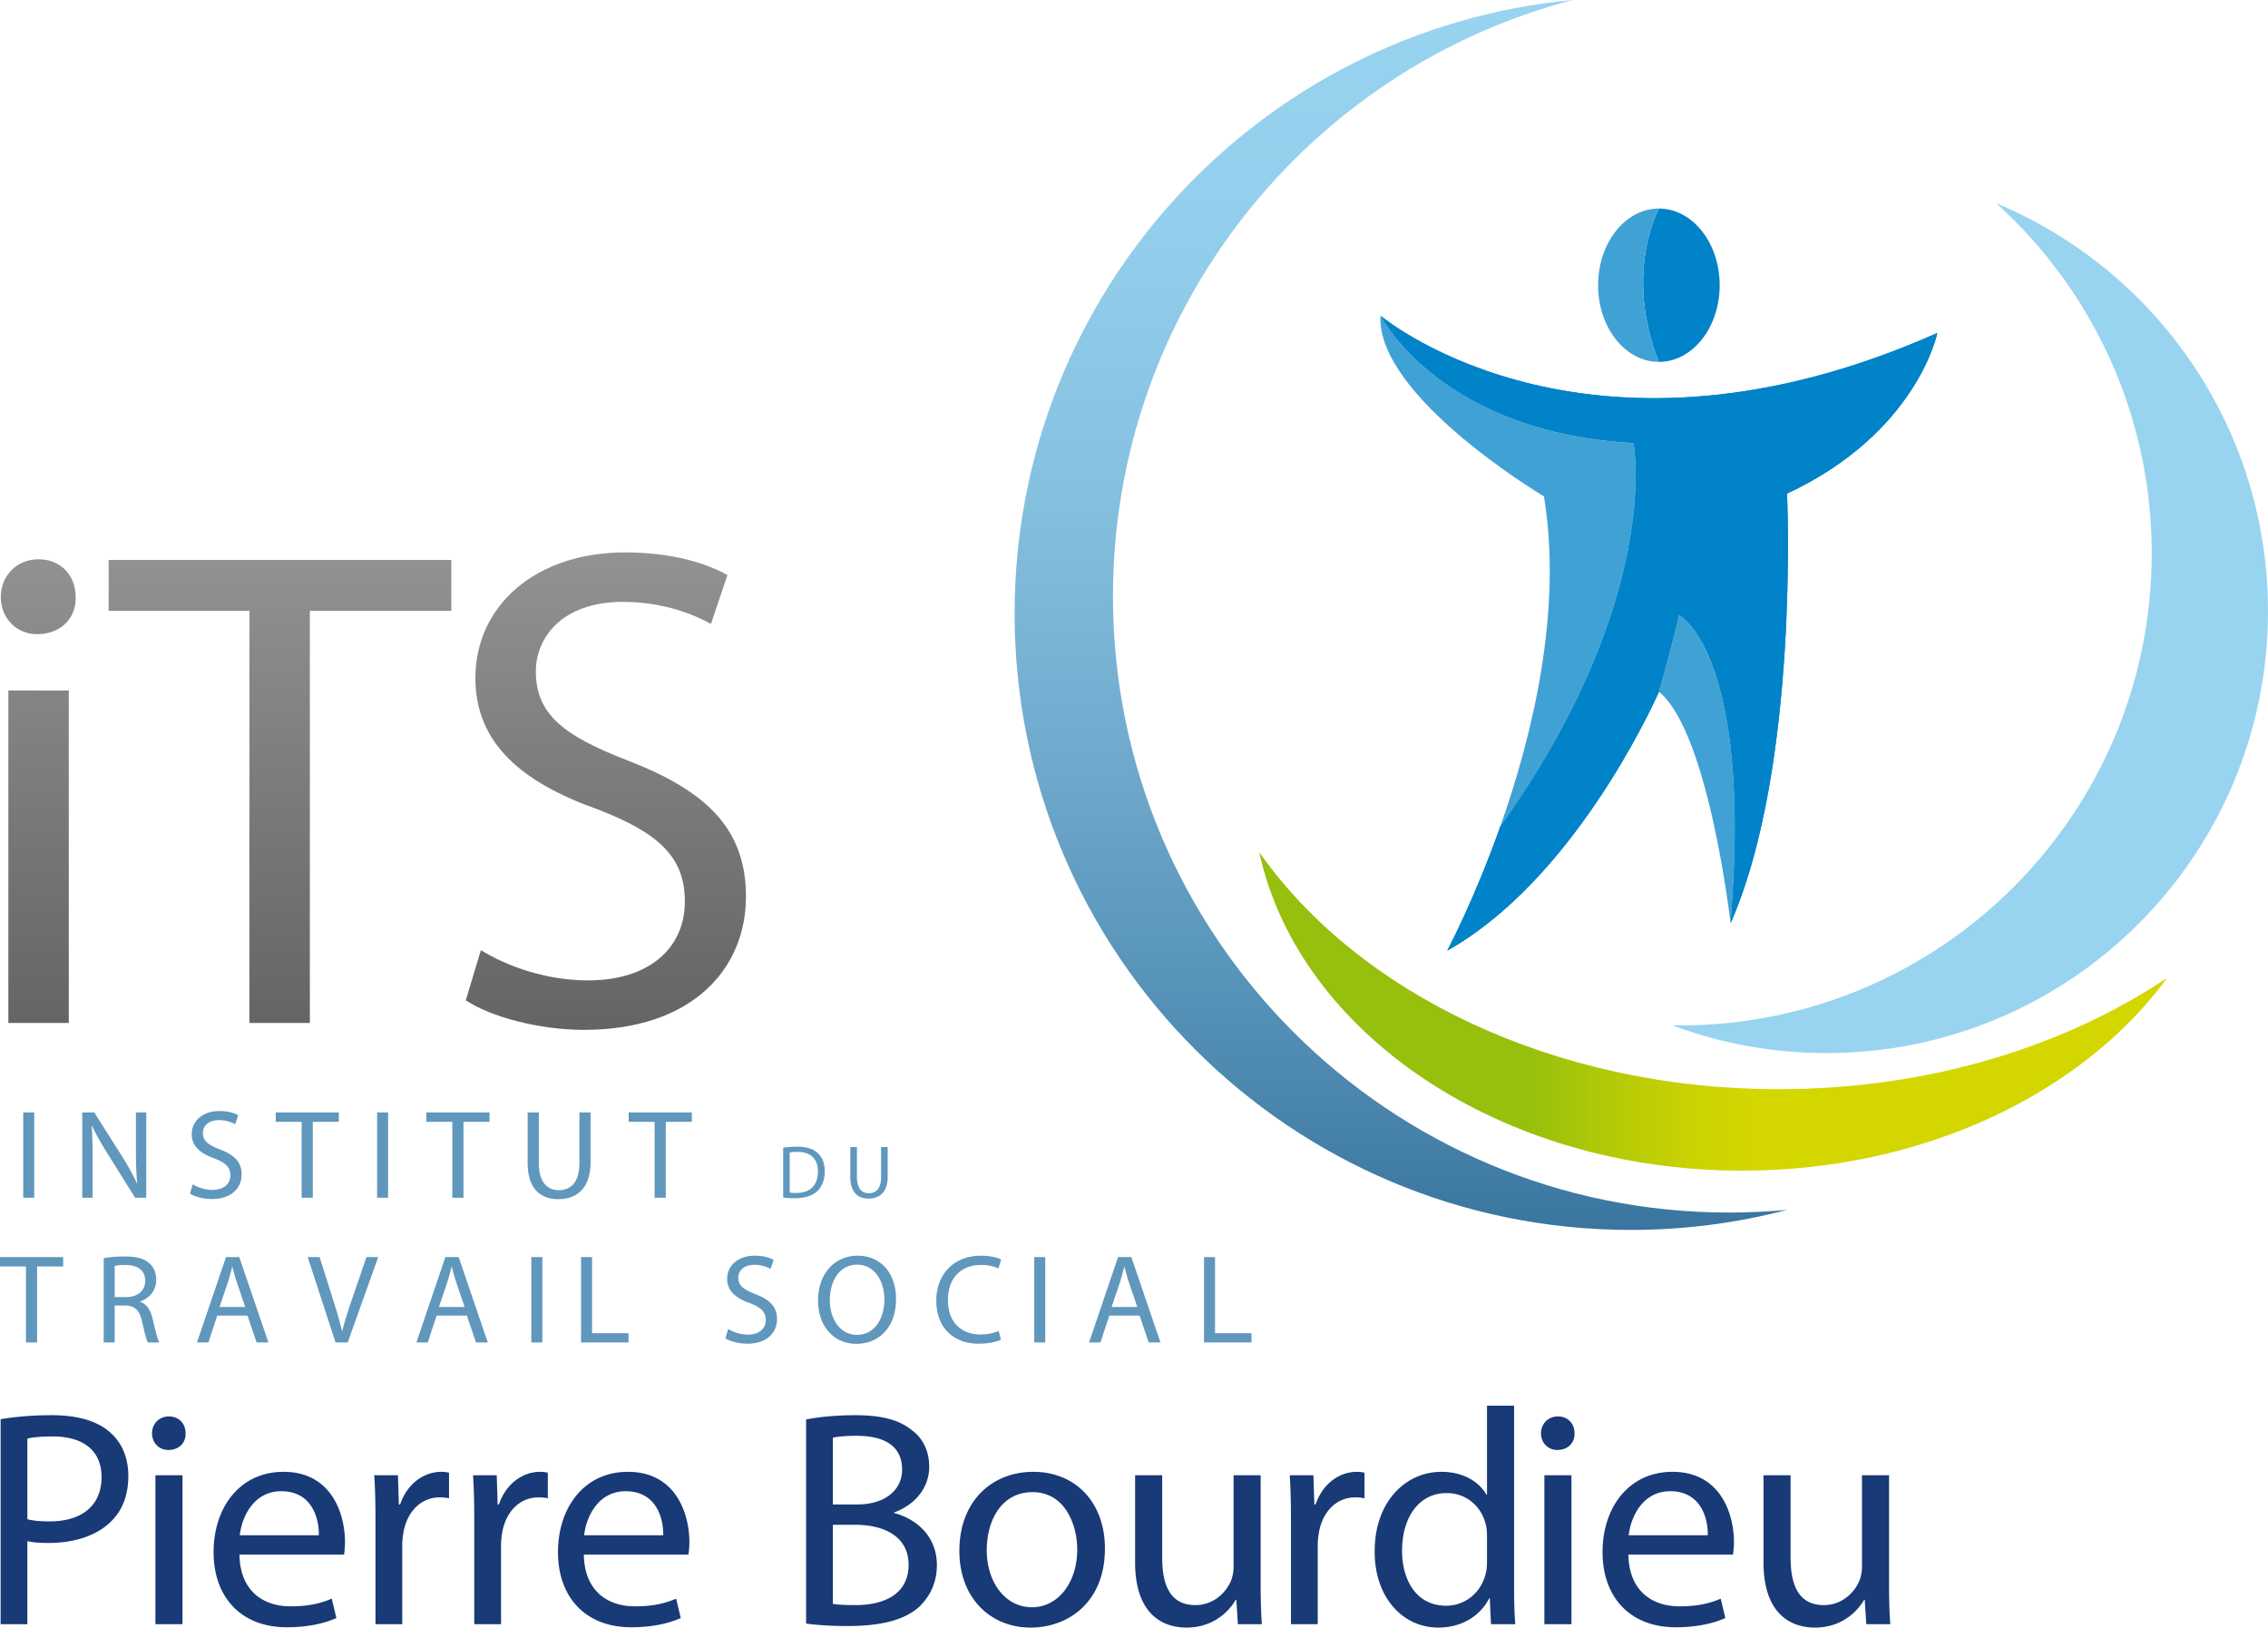 <svg xmlns="http://www.w3.org/2000/svg" viewBox="0 0 600 430.451"><linearGradient id="a" gradientUnits="userSpaceOnUse" x1="370.588" x2="370.588" y2="325.278"><stop offset="0" stop-color="#98d4f0"/><stop offset=".183" stop-color="#93cfec"/><stop offset=".401" stop-color="#85c0df"/><stop offset=".638" stop-color="#6da8cb"/><stop offset=".885" stop-color="#4c87ae"/><stop offset="1" stop-color="#3a759f"/></linearGradient><path d="M472.76 319.983c-13.193 3.459-27.058 5.295-41.353 5.295-90.02 0-162.99-72.97-162.99-162.99C268.416 77.44 333.244 7.743 416.071 0 346.07 18.304 294.434 81.97 294.434 157.696c0 90.02 72.97 162.991 162.99 162.991 5.174 0 10.285-.245 15.336-.704z" fill="url(#a)"/><path d="M600 161.644c0 64.554-52.31 116.864-116.833 116.864-14.356 0-28.1-2.57-40.802-7.346.674.03 1.347.03 2.02.03 68.962 0 124.853-55.89 124.853-124.852 0-36.73-15.855-69.757-41.138-92.591 42.21 17.6 71.9 59.289 71.9 107.895z" fill="#98d4f0"/><linearGradient id="b" gradientUnits="userSpaceOnUse" x1="333.123" y1="267.489" x2="573.37" y2="267.489"><stop offset=".294" stop-color="#97bf0d"/><stop offset=".39" stop-color="#b5ca07"/><stop offset=".485" stop-color="#ccd302"/><stop offset=".546" stop-color="#d4d600"/></linearGradient><path d="M573.37 258.582c-22.344 30.486-64.37 51.025-112.486 51.025-64.095 0-117.354-36.425-127.761-84.235 26.232 37.312 77.93 62.686 137.433 62.686 39.424 0 75.389-11.11 102.814-29.476z" fill="url(#b)"/><path d="M472.76 130.546s3.397 72.083-14.937 113.62c5.968-71.686-13.652-81.542-13.652-81.542-.765 4.193-5.295 20.324-5.295 20.324l-.061.153-.061.153c-1.898 4.163-22.712 49.556-55.892 68.166.398-.796 7.316-13.836 14.05-32.874 43.158-60.452 35.26-101.407 35.26-101.407-49.922-2.632-66.114-32.047-66.91-33.608 2.296 1.867 56.29 44.964 147.258 4.53 0 0-5.295 26.385-39.76 42.485z" fill="#0083c8"/><path d="M454.945 75.45c0-11.202-7.192-20.293-16.1-20.293 0 0-9.366 17.018 0 40.556 8.908 0 16.1-9.09 16.1-20.263zm57.575 12.611c-90.969 40.434-144.962-2.663-147.258-4.53.796 1.561 16.988 30.976 66.91 33.608 0 0 7.898 40.955-35.26 101.407-6.734 19.038-13.652 32.078-14.05 32.874 33.18-18.61 53.994-64.003 55.892-68.166l.06-.153.062-.153s4.53-16.13 5.295-20.324c0 0 19.62 9.856 13.652 81.541 18.334-41.536 14.937-113.619 14.937-113.619 34.465-16.1 39.76-42.485 39.76-42.485z" fill="#0083c8"/><path d="M444.171 162.624c-.765 4.193-5.295 20.324-5.295 20.324 13.192 10.713 18.947 61.217 18.947 61.217 5.968-71.685-13.652-81.541-13.652-81.541zM365.262 83.53c-.061-.03-.061-.061-.061-.061-1.133 21.426 43.25 47.81 43.25 47.81 5.02 30.364-3.122 63.483-11.54 87.266 43.159-60.452 35.262-101.407 35.262-101.407-49.923-2.632-66.115-32.047-66.91-33.608zm57.514-8.08c0 11.172 7.193 20.262 16.07 20.262-9.367-23.538 0-40.556 0-40.556-8.877 0-16.07 9.09-16.07 20.293z" fill="#40a1d5"/><linearGradient id="c" gradientUnits="userSpaceOnUse" x1="98.781" y1="146.098" x2="98.781" y2="272.368"><stop offset="0" stop-color="#919294"/><stop offset="1" stop-color="#646466"/></linearGradient><path d="M2.21 270.55H18.2v-87.934H2.21v87.934zm7.995-122.636c-5.814 0-9.993 4.361-9.993 9.993 0 5.45 3.997 9.811 9.63 9.811 6.358 0 10.356-4.36 10.173-9.811 0-5.632-3.815-9.993-9.81-9.993zm18.534 13.626h37.246v109.01h15.987V161.54H119.4v-13.444H28.74v13.444zm137.36 39.609c-16.895-6.543-24.344-12.175-24.344-23.62 0-8.358 6.36-18.35 23.073-18.35 11.084 0 19.259 3.633 23.255 5.813l4.362-12.9c-5.451-3.087-14.535-5.994-27.071-5.994-23.801 0-39.608 14.172-39.608 33.248 0 17.26 12.356 27.617 32.34 34.701 16.534 6.358 23.074 12.898 23.074 24.346 0 12.354-9.447 20.894-25.617 20.894-10.901 0-21.257-3.634-28.343-7.995l-3.996 13.262c6.54 4.361 19.44 7.814 31.248 7.814 28.889 0 42.878-16.35 42.878-35.248 0-17.986-10.537-27.978-31.25-35.971z" fill="url(#c)"/><path d="M9.062 294.203H6.149v22.571h2.913v-22.57zm15.307 3.584c1.137 2.445 2.645 5.022 4.219 7.536l7.166 11.451H38.7v-22.57h-2.745v9.442c0 3.518.067 6.262.335 9.278l-.068.033c-1.071-2.31-2.376-4.69-4.051-7.335l-7.234-11.419h-3.18v22.571h2.745v-9.646c0-3.748-.067-6.462-.235-9.308l.102-.033zm31.85 16.91c-2.008 0-3.917-.67-5.223-1.474l-.737 2.445c1.206.804 3.584 1.441 5.76 1.441 5.325 0 7.904-3.013 7.904-6.495 0-3.315-1.943-5.16-5.76-6.633-3.115-1.205-4.489-2.242-4.489-4.352 0-1.54 1.174-3.384 4.254-3.384a9 9 0 0 1 4.286 1.073l.804-2.376c-1.004-.571-2.68-1.106-4.99-1.106-4.387 0-7.3 2.612-7.3 6.127 0 3.18 2.277 5.09 5.96 6.397 3.048 1.172 4.254 2.377 4.254 4.487 0 2.278-1.74 3.85-4.722 3.85zm26.529 2.077v-20.093h6.897v-2.478H72.936v2.478h6.865v20.093h2.947zm17.016 0h2.913v-22.57h-2.913v22.57zm13.03-20.093h6.865v20.093h2.948v-20.093h6.897v-2.478h-16.71v2.478zm43.437 10.684v-13.162h-2.946v13.362c0 4.989-2.143 7.2-5.492 7.2-3.015 0-5.258-2.143-5.258-7.2v-13.362h-2.947V307.5c0 6.998 3.484 9.643 8.105 9.643 4.889 0 8.538-2.846 8.538-9.777zm10.086-10.684h6.864v20.093h2.947v-20.093h6.898v-2.478h-16.71v2.478zm49.985 8.256c-1.174-1.097-2.944-1.674-5.431-1.674-1.373 0-2.627.12-3.681.281v13.191c.876.1 1.91.159 3.143.159 2.606 0 4.676-.676 5.929-1.931 1.254-1.232 1.93-3.022 1.93-5.213 0-2.167-.696-3.719-1.89-4.813zm-5.631 10.564c-.676 0-1.312-.021-1.75-.099v-10.584c.457-.102 1.134-.18 2.03-.18 3.66 0 5.45 2.01 5.43 5.172 0 3.622-2.008 5.69-5.71 5.69zm19.097 1.492c2.906 0 5.074-1.692 5.074-5.808v-7.82h-1.751v7.94c0 2.961-1.274 4.277-3.263 4.277-1.79 0-3.124-1.274-3.124-4.278v-7.939h-1.751v7.897c0 4.158 2.07 5.73 4.815 5.73zM0 334.943h6.865v20.092h2.947v-20.093h6.897v-2.478H0v2.478zm37.076 9.343v-.101c2.378-.804 4.252-2.78 4.252-5.76 0-1.74-.635-3.283-1.774-4.287-1.407-1.27-3.415-1.841-6.53-1.841-2.01 0-4.12.167-5.593.47v22.268h2.913v-9.777h2.747c2.646.098 3.85 1.27 4.52 4.385.636 2.813 1.139 4.755 1.508 5.392h3.013c-.468-.87-1.005-3.046-1.741-6.196-.535-2.344-1.574-3.952-3.315-4.553zm-3.752-1.24h-2.98v-8.238c.47-.132 1.474-.266 2.88-.266 3.082.033 5.19 1.306 5.19 4.217 0 2.58-1.975 4.287-5.09 4.287zm26.46-10.582l-7.669 22.571h3.015l2.343-7.099h8.004l2.412 7.1h3.113l-7.701-22.572h-3.517zm-1.708 13.194l2.21-6.528a67.954 67.954 0 0 0 1.14-4.086h.066c.335 1.306.67 2.645 1.172 4.119l2.21 6.495h-6.798zm35.047-2.041c-1.004 2.947-1.943 5.793-2.578 8.405h-.067c-.604-2.645-1.44-5.392-2.412-8.438l-3.515-11.12h-3.148l7.367 22.571h3.214l8.071-22.57H96.94l-3.817 11.152zm24.7-11.153l-7.67 22.571h3.015l2.344-7.099h8.003l2.411 7.1h3.115l-7.702-22.572h-3.517zm-1.709 13.194l2.21-6.528a67.954 67.954 0 0 0 1.14-4.086h.067c.335 1.306.67 2.645 1.171 4.119l2.21 6.495h-6.798zm24.451 9.377h2.913v-22.57h-2.913v22.57zm16.064-22.57h-2.913v22.57h12.557v-2.445h-9.644v-20.126zm43.173 9.777c-3.114-1.205-4.486-2.242-4.486-4.353 0-1.539 1.171-3.383 4.252-3.383a9 9 0 0 1 4.286 1.073l.804-2.376c-1.004-.571-2.68-1.106-4.99-1.106-4.387 0-7.3 2.612-7.3 6.127 0 3.18 2.277 5.09 5.96 6.397 3.048 1.172 4.254 2.376 4.254 4.487 0 2.277-1.741 3.85-4.723 3.85-2.008 0-3.917-.67-5.223-1.474l-.737 2.445c1.206.804 3.584 1.441 5.76 1.441 5.325 0 7.903-3.013 7.903-6.495 0-3.315-1.943-5.16-5.76-6.633zm27.097-10.145c-6.028 0-10.482 4.687-10.482 11.854 0 6.83 4.185 11.452 10.147 11.452 5.76 0 10.481-4.12 10.481-11.888 0-6.699-3.984-11.418-10.146-11.418zm-.168 20.93c-4.588 0-7.2-4.32-7.2-9.144 0-4.956 2.412-9.41 7.233-9.41 4.856 0 7.201 4.69 7.201 9.177 0 5.123-2.612 9.376-7.234 9.376zm32.857-18.485c1.876 0 3.45.4 4.554.935l.704-2.376c-.772-.4-2.546-1.004-5.358-1.004-7 0-11.788 4.788-11.788 11.854 0 7.402 4.789 11.419 11.151 11.419 2.746 0 4.889-.535 5.96-1.07l-.602-2.31c-1.172.567-2.98.935-4.756.935-5.49 0-8.673-3.548-8.673-9.075 0-5.928 3.517-9.308 8.808-9.308zm14.022 20.493h2.913v-22.57h-2.913v22.57zm22.172-22.57l-7.669 22.57h3.015l2.343-7.099h8.003l2.413 7.1H307l-7.702-22.572h-3.516zm-1.709 13.193l2.21-6.528a67.954 67.954 0 0 0 1.14-4.086h.067c.335 1.306.67 2.645 1.172 4.119l2.21 6.495h-6.799zm27.366 6.932v-20.126h-2.913v22.571h12.557v-2.445h-9.644z" fill="#6097bd"/><path d="M29.143 378.838c-3.256-2.93-8.385-4.559-15.386-4.559-5.698 0-10.176.487-13.594 1.058v54.217h7.081v-21.979c1.63.407 3.583.487 5.699.487 6.92 0 13.025-2.035 16.77-6.023 2.768-2.848 4.233-6.758 4.233-11.723 0-4.884-1.79-8.875-4.803-11.478zm-16.037 23.527c-2.36 0-4.315-.164-5.862-.57v-21.328c1.221-.326 3.583-.571 6.676-.571 7.815 0 12.943 3.5 12.943 10.746 0 7.571-5.21 11.723-13.757 11.723zm31.593-27.76c-2.605 0-4.477 1.952-4.477 4.478 0 2.442 1.79 4.394 4.315 4.394 2.848 0 4.64-1.952 4.558-4.394 0-2.526-1.71-4.478-4.396-4.478zm-3.582 54.95h7.163v-39.4h-7.163v39.4zm33.868-40.297c-11.478 0-18.478 9.362-18.478 21.246s7.245 19.863 19.374 19.863c6.268 0 10.583-1.3 13.107-2.442l-1.221-5.126c-2.687 1.139-5.78 2.032-10.91 2.032-7.162 0-13.35-3.987-13.513-13.675h27.68c.08-.732.243-1.871.243-3.339 0-7.243-3.42-18.56-16.282-18.56zm-11.559 16.769c.57-4.965 3.744-11.64 10.99-11.64 8.059 0 10.013 7.081 9.931 11.64h-20.92zm42.42-8.14h-.325l-.245-7.733h-6.269c.246 3.662.326 7.653.326 12.292v27.108h7.083v-21.001c0-1.223.163-2.362.326-3.34.976-5.374 4.558-9.2 9.605-9.2.978 0 1.71.084 2.442.245v-6.755a7.681 7.681 0 0 0-2.034-.245c-4.803 0-9.118 3.339-10.908 8.63zm26.136 0h-.326l-.245-7.733h-6.268c.245 3.662.326 7.653.326 12.292v27.108h7.082v-21.001c0-1.223.163-2.362.326-3.34.978-5.374 4.559-9.2 9.606-9.2.977 0 1.71.084 2.442.245v-6.755a7.673 7.673 0 0 0-2.034-.245c-4.804 0-9.119 3.339-10.909 8.63zm34.113-8.63c-11.478 0-18.478 9.363-18.478 21.247s7.245 19.863 19.374 19.863c6.268 0 10.583-1.3 13.107-2.442l-1.221-5.126c-2.687 1.139-5.78 2.032-10.909 2.032-7.163 0-13.35-3.987-13.514-13.675h27.68c.08-.732.243-1.871.243-3.339 0-7.243-3.42-18.56-16.282-18.56zm-11.559 16.77c.57-4.965 3.744-11.64 10.99-11.64 8.059 0 10.014 7.081 9.931 11.64h-20.92zm82.003-5.862v-.161c5.78-2.117 9.28-6.759 9.28-12.05 0-4.313-1.71-7.571-4.559-9.687-3.42-2.768-7.978-3.988-15.06-3.988-4.966 0-9.851.487-12.944 1.139v53.975c2.36.323 6.106.648 10.99.648 8.954 0 15.141-1.626 18.967-5.126 2.768-2.687 4.641-6.268 4.641-10.991 0-8.14-6.105-12.456-11.315-13.759zm-16.201-19.943c1.14-.246 3.013-.488 6.27-.488 7.163 0 12.047 2.523 12.047 8.953 0 5.293-4.396 9.2-11.886 9.2h-6.431v-17.665zm5.943 44.283c-2.524 0-4.56-.08-5.943-.322v-20.924h5.861c7.735 0 14.166 3.094 14.166 10.584 0 7.978-6.757 10.662-14.084 10.662zm47.058-35.247c-10.907 0-19.537 7.733-19.537 20.92 0 12.456 8.222 20.273 18.887 20.273 9.524 0 19.62-6.352 19.62-20.924 0-12.046-7.654-20.27-18.97-20.27zm-.325 35.818c-7.001 0-11.966-6.513-11.966-15.14 0-7.49 3.663-15.307 12.128-15.307 8.467 0 11.804 8.468 11.804 15.143 0 8.875-5.127 15.304-11.966 15.304zm60.493-34.922h-7.163v24.176c0 1.304-.245 2.607-.652 3.665-1.301 3.175-4.64 6.51-9.442 6.51-6.514 0-8.793-5.045-8.793-12.536v-21.815h-7.163v23.038c0 13.84 7.407 17.259 13.594 17.259 7 0 11.153-4.152 13.025-7.33h.163l.407 6.433h6.35c-.243-3.094-.326-6.675-.326-10.746v-28.654zm14.532 7.733h-.326l-.245-7.733H341.2c.245 3.662.326 7.653.326 12.292v27.108h7.083v-21.001c0-1.223.162-2.362.325-3.34.978-5.374 4.559-9.2 9.606-9.2.977 0 1.71.084 2.442.245v-6.755a7.673 7.673 0 0 0-2.034-.245c-4.804 0-9.118 3.339-10.909 8.63zm52.512-26.13h-7.164v23.524h-.163c-1.79-3.175-5.861-6.023-11.884-6.023-9.608 0-17.748 8.058-17.666 21.166 0 11.965 7.326 20.027 16.85 20.027 6.432 0 11.236-3.339 13.433-7.736h.163l.325 6.84h6.431c-.243-2.688-.325-6.676-.325-10.176v-47.623zm-7.164 41.27c0 1.142-.082 2.12-.326 3.094-1.301 5.374-5.698 8.549-10.5 8.549-7.735 0-11.642-6.594-11.642-14.572 0-8.71 4.396-15.224 11.804-15.224 5.372 0 9.28 3.746 10.338 8.304.244.897.326 2.116.326 3.013v6.836zm15.18 16.527h7.164v-39.4h-7.164v39.4zm3.583-54.949c-2.605 0-4.478 1.952-4.478 4.478 0 2.442 1.79 4.394 4.315 4.394 2.849 0 4.64-1.952 4.558-4.394 0-2.526-1.71-4.478-4.395-4.478zm30.286 14.653c-11.478 0-18.479 9.362-18.479 21.246s7.246 19.863 19.374 19.863c6.268 0 10.583-1.3 13.107-2.442l-1.22-5.126c-2.688 1.139-5.78 2.032-10.91 2.032-7.163 0-13.35-3.987-13.513-13.675h27.679c.08-.732.244-1.871.244-3.339 0-7.243-3.42-18.56-16.282-18.56zm-11.56 16.769c.57-4.965 3.745-11.64 10.99-11.64 8.059 0 10.014 7.081 9.932 11.64h-20.921zm68.878 12.781v-28.654h-7.164v24.176c0 1.304-.245 2.607-.651 3.665-1.302 3.175-4.64 6.51-9.443 6.51-6.513 0-8.792-5.045-8.792-12.536v-21.815h-7.164v23.038c0 13.84 7.407 17.259 13.595 17.259 7 0 11.152-4.152 13.025-7.33h.163l.406 6.433h6.35c-.243-3.094-.325-6.675-.325-10.746z" fill="#183a76"/></svg>